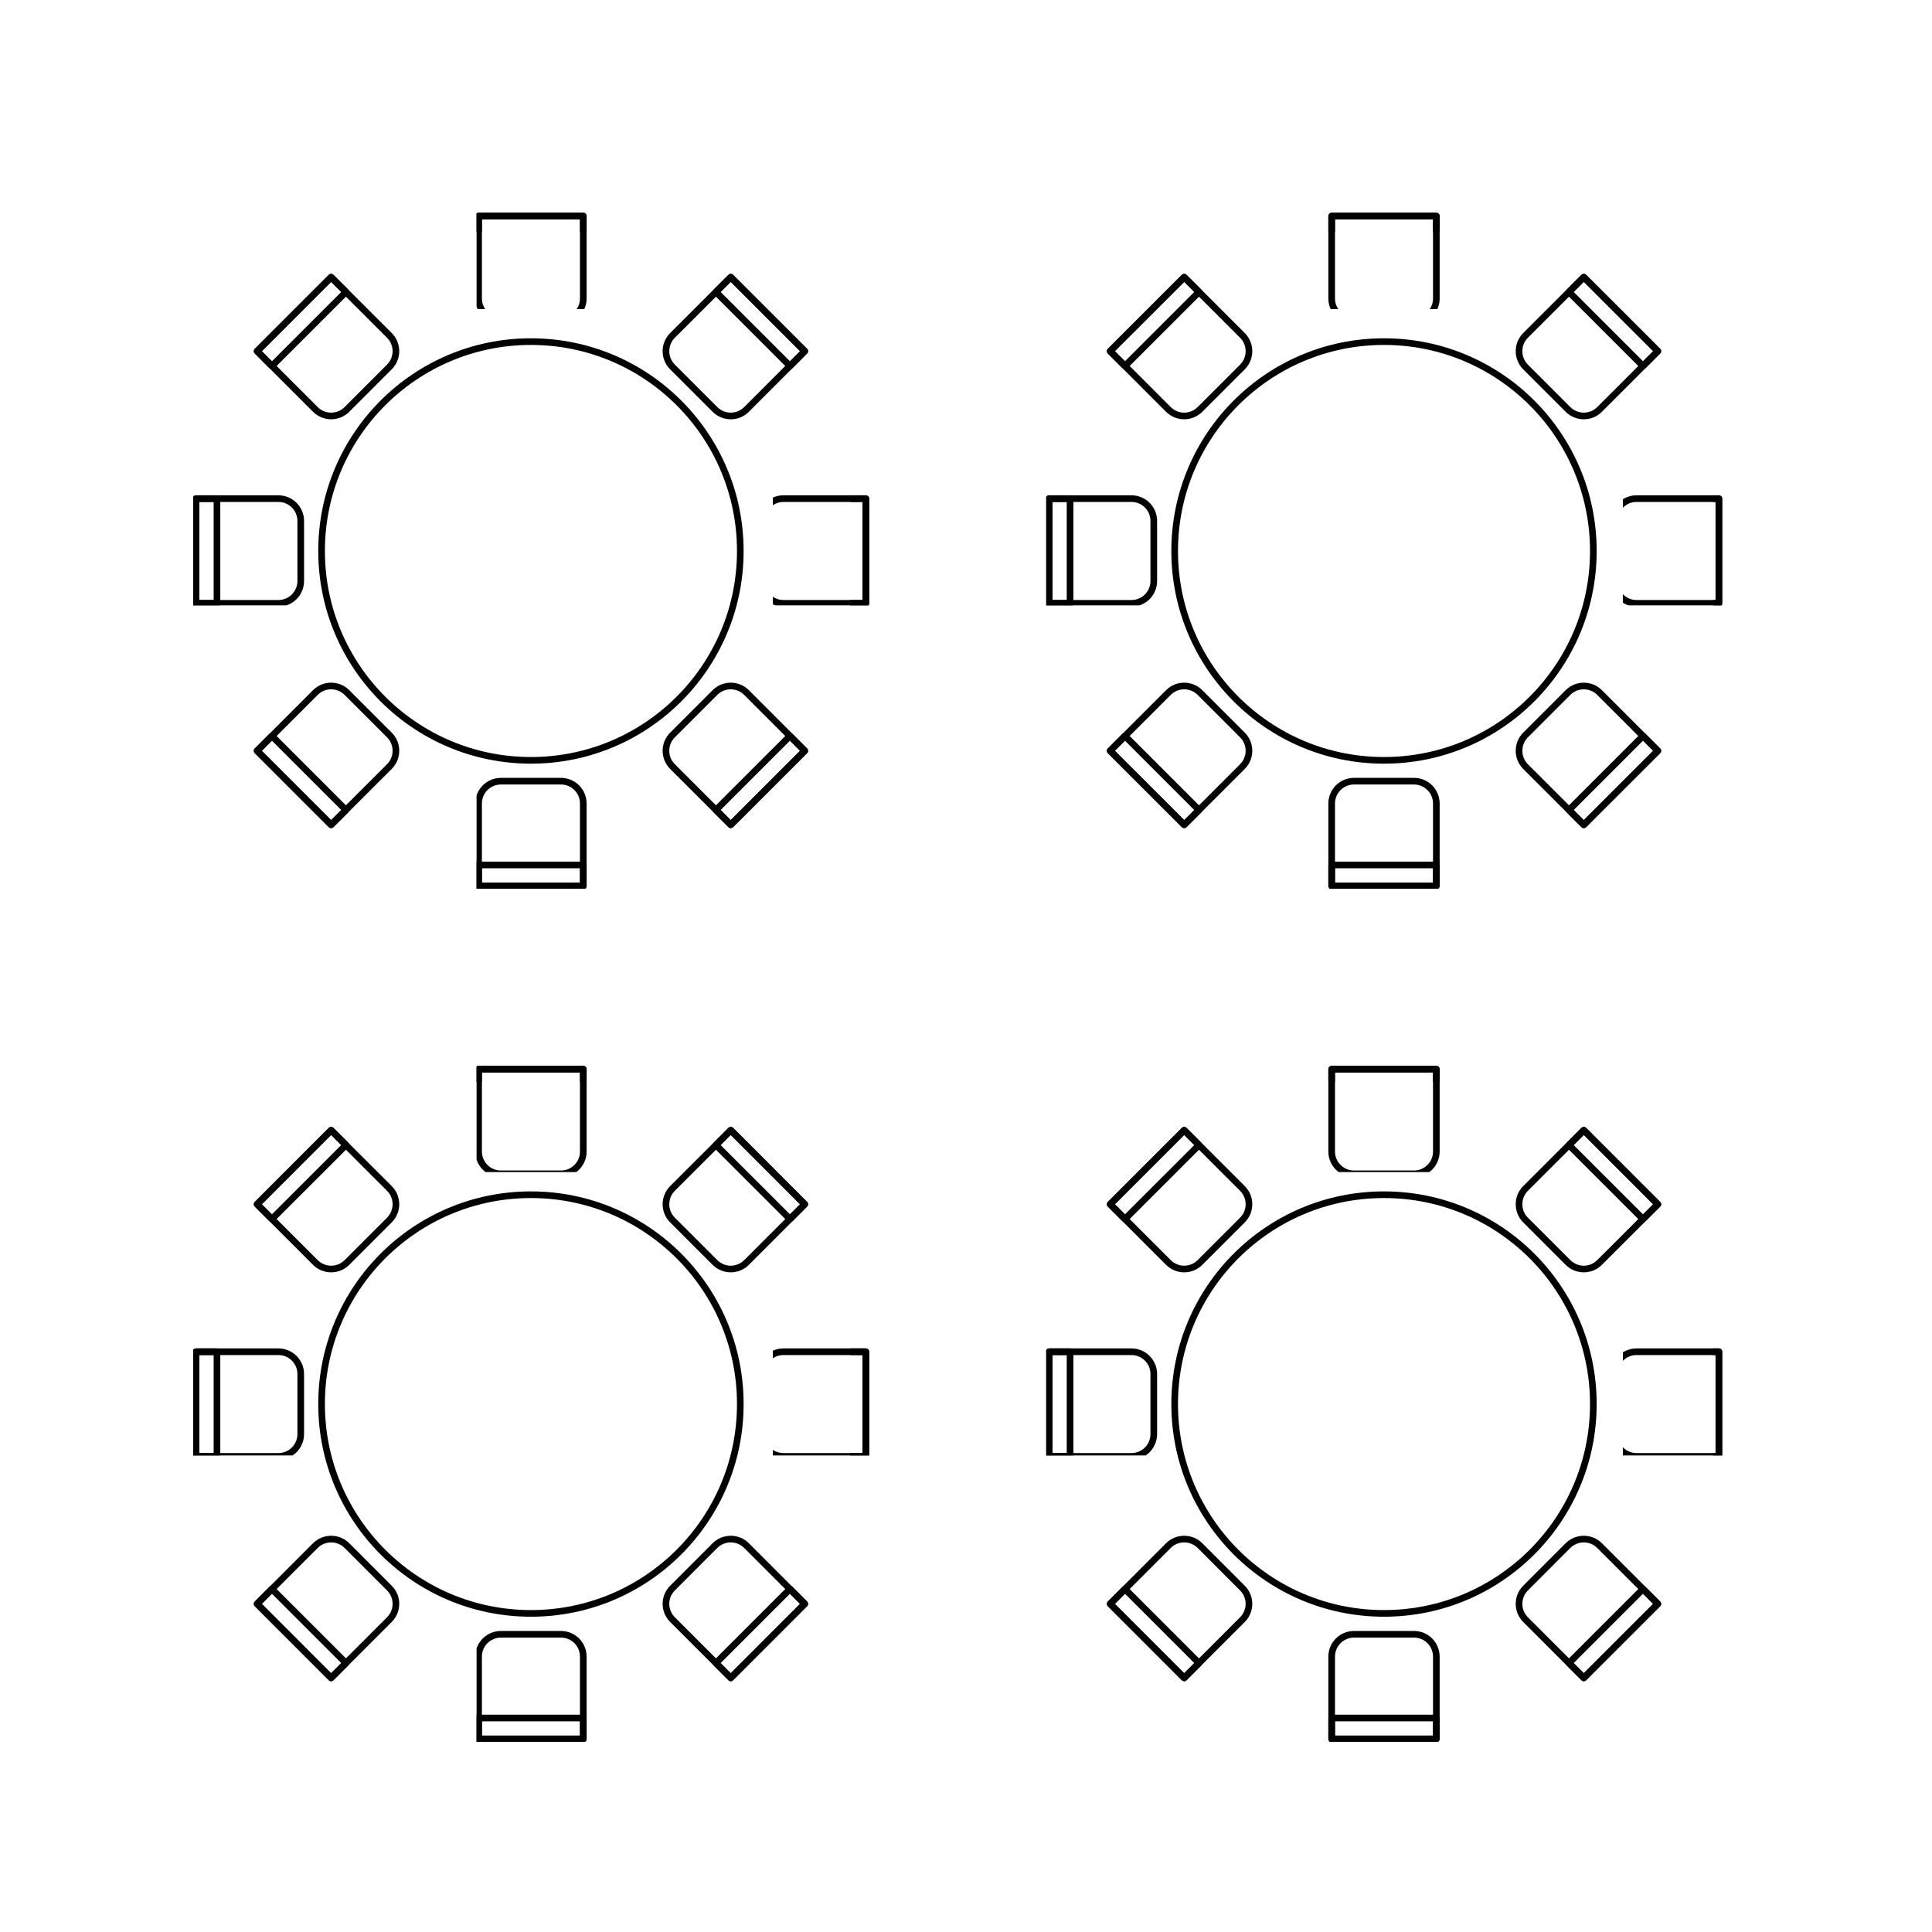 <svg xmlns="http://www.w3.org/2000/svg" xmlns:xlink="http://www.w3.org/1999/xlink" width="200" zoomAndPan="magnify" viewBox="0 0 150 150" height="200" preserveAspectRatio="xMidYMid meet" version="1.0"><defs><clipPath id="58871ff780"><path d="M 37 15 L 47 15 L 47 24 L 37 24 Z M 37 15 " clip-rule="nonzero"/></clipPath><clipPath id="15e5a4d29d"><path d="M 37 15 L 47 15 L 47 18 L 37 18 Z M 37 15 " clip-rule="nonzero"/></clipPath><clipPath id="1c96c46500"><path d="M 37 60 L 47 60 L 47 69 L 37 69 Z M 37 60 " clip-rule="nonzero"/></clipPath><clipPath id="fc9883de15"><path d="M 37 66 L 47 66 L 47 69 L 37 69 Z M 37 66 " clip-rule="nonzero"/></clipPath><clipPath id="1371246bdf"><path d="M 15 37 L 24 37 L 24 47 L 15 47 Z M 15 37 " clip-rule="nonzero"/></clipPath><clipPath id="1c8f63d67c"><path d="M 15 37 L 18 37 L 18 47 L 15 47 Z M 15 37 " clip-rule="nonzero"/></clipPath><clipPath id="c40dfb15a2"><path d="M 60 37 L 69 37 L 69 47 L 60 47 Z M 60 37 " clip-rule="nonzero"/></clipPath><clipPath id="6d68a729af"><path d="M 66 37 L 69 37 L 69 47 L 66 47 Z M 66 37 " clip-rule="nonzero"/></clipPath><clipPath id="18e5ad779e"><path d="M 103 15 L 113 15 L 113 24 L 103 24 Z M 103 15 " clip-rule="nonzero"/></clipPath><clipPath id="33fb9f4808"><path d="M 103 15 L 113 15 L 113 18 L 103 18 Z M 103 15 " clip-rule="nonzero"/></clipPath><clipPath id="569f6a7a4f"><path d="M 103 60 L 113 60 L 113 69 L 103 69 Z M 103 60 " clip-rule="nonzero"/></clipPath><clipPath id="f41273ca08"><path d="M 103 66 L 113 66 L 113 69 L 103 69 Z M 103 66 " clip-rule="nonzero"/></clipPath><clipPath id="902b77a1cf"><path d="M 81.23 37 L 91 37 L 91 47 L 81.23 47 Z M 81.23 37 " clip-rule="nonzero"/></clipPath><clipPath id="1793409e59"><path d="M 81.23 37 L 84 37 L 84 47 L 81.23 47 Z M 81.23 37 " clip-rule="nonzero"/></clipPath><clipPath id="c754e51f51"><path d="M 126 37 L 135.23 37 L 135.23 47 L 126 47 Z M 126 37 " clip-rule="nonzero"/></clipPath><clipPath id="9919208f78"><path d="M 133 37 L 135.23 37 L 135.23 47 L 133 47 Z M 133 37 " clip-rule="nonzero"/></clipPath><clipPath id="b2ebeaa968"><path d="M 37 81.23 L 47 81.23 L 47 91 L 37 91 Z M 37 81.23 " clip-rule="nonzero"/></clipPath><clipPath id="8073e38ef9"><path d="M 37 81.23 L 47 81.23 L 47 84 L 37 84 Z M 37 81.23 " clip-rule="nonzero"/></clipPath><clipPath id="dcb3cb9355"><path d="M 37 126 L 47 126 L 47 135.23 L 37 135.23 Z M 37 126 " clip-rule="nonzero"/></clipPath><clipPath id="5c116d8f73"><path d="M 37 133 L 47 133 L 47 135.23 L 37 135.23 Z M 37 133 " clip-rule="nonzero"/></clipPath><clipPath id="ed2ea10b06"><path d="M 15 103 L 24 103 L 24 113 L 15 113 Z M 15 103 " clip-rule="nonzero"/></clipPath><clipPath id="fe2d0eeeb0"><path d="M 15 103 L 18 103 L 18 113 L 15 113 Z M 15 103 " clip-rule="nonzero"/></clipPath><clipPath id="57a1900982"><path d="M 60 103 L 69 103 L 69 113 L 60 113 Z M 60 103 " clip-rule="nonzero"/></clipPath><clipPath id="b0e2ae91d1"><path d="M 66 103 L 69 103 L 69 113 L 66 113 Z M 66 103 " clip-rule="nonzero"/></clipPath><clipPath id="9fe053b44e"><path d="M 103 81.23 L 113 81.23 L 113 91 L 103 91 Z M 103 81.23 " clip-rule="nonzero"/></clipPath><clipPath id="39793f5b6f"><path d="M 103 81.23 L 113 81.23 L 113 84 L 103 84 Z M 103 81.23 " clip-rule="nonzero"/></clipPath><clipPath id="9d4fda9286"><path d="M 103 126 L 113 126 L 113 135.23 L 103 135.23 Z M 103 126 " clip-rule="nonzero"/></clipPath><clipPath id="aae5b23664"><path d="M 103 133 L 113 133 L 113 135.23 L 103 135.23 Z M 103 133 " clip-rule="nonzero"/></clipPath><clipPath id="7d696043a4"><path d="M 81.23 103 L 91 103 L 91 113 L 81.23 113 Z M 81.23 103 " clip-rule="nonzero"/></clipPath><clipPath id="bc7bcef476"><path d="M 81.23 103 L 84 103 L 84 113 L 81.23 113 Z M 81.23 103 " clip-rule="nonzero"/></clipPath><clipPath id="54cc037f6d"><path d="M 126 103 L 135.23 103 L 135.23 113 L 126 113 Z M 126 103 " clip-rule="nonzero"/></clipPath><clipPath id="a939d51570"><path d="M 133 103 L 135.23 103 L 135.23 113 L 133 113 Z M 133 103 " clip-rule="nonzero"/></clipPath></defs><g clip-path="url(#58871ff780)"><path stroke-linecap="round" transform="matrix(0.011, 0, 0, -0.011, 13.722, 70.278)" fill="none" stroke-linejoin="round" d="M 2712.04 4124.832 L 2287.96 4124.832 C 2200.934 4124.832 2130.485 4195.627 2130.485 4282.307 L 2130.485 4863.862 L 2869.515 4863.862 L 2869.515 4282.307 C 2869.515 4195.627 2799.066 4124.832 2712.04 4124.832 Z M 2712.04 4124.832 " stroke="#000000" stroke-width="46.91" stroke-opacity="1" stroke-miterlimit="10"/></g><g clip-path="url(#15e5a4d29d)"><path stroke-linecap="round" transform="matrix(0.011, 0, 0, -0.011, 13.722, 70.278)" fill="none" stroke-linejoin="round" d="M 2869.515 4716.056 L 2130.485 4716.056 L 2130.485 4863.862 L 2869.515 4863.862 Z M 2869.515 4716.056 " stroke="#000000" stroke-width="46.91" stroke-opacity="1" stroke-miterlimit="10"/></g><path stroke-linecap="round" transform="matrix(0.011, 0, 0, -0.011, 13.722, 70.278)" fill="none" stroke-linejoin="round" d="M 2500 1022.284 C 1683.958 1022.284 1022.284 1683.958 1022.284 2500 C 1022.284 3316.042 1683.958 3977.716 2500 3977.716 C 3316.042 3977.716 3977.716 3316.042 3977.716 2500 C 3977.716 1683.958 3316.042 1022.284 2500 1022.284 Z M 2500 1022.284 " stroke="#000000" stroke-width="46.91" stroke-opacity="1" stroke-miterlimit="10"/><g clip-path="url(#1c96c46500)"><path stroke-linecap="round" transform="matrix(0.011, 0, 0, -0.011, 13.722, 70.278)" fill="none" stroke-linejoin="round" d="M 2287.96 875.169 L 2712.04 875.169 C 2799.066 875.169 2869.515 804.374 2869.515 717.693 L 2869.515 136.138 L 2130.485 136.138 L 2130.485 717.693 C 2130.485 804.374 2200.934 875.169 2287.96 875.169 Z M 2287.96 875.169 " stroke="#000000" stroke-width="46.91" stroke-opacity="1" stroke-miterlimit="10"/></g><g clip-path="url(#fc9883de15)"><path stroke-linecap="round" transform="matrix(0.011, 0, 0, -0.011, 13.722, 70.278)" fill="none" stroke-linejoin="round" d="M 2130.485 283.944 L 2869.515 283.944 L 2869.515 136.138 L 2130.485 136.138 Z M 2130.485 283.944 " stroke="#000000" stroke-width="46.91" stroke-opacity="1" stroke-miterlimit="10"/></g><g clip-path="url(#1371246bdf)"><path stroke-linecap="round" transform="matrix(0.011, 0, 0, -0.011, 13.722, 70.278)" fill="none" stroke-linejoin="round" d="M 875.169 2712.04 L 875.169 2287.961 C 875.169 2200.935 804.374 2130.485 717.693 2130.485 L 136.138 2130.485 L 136.138 2869.516 L 717.693 2869.516 C 804.374 2869.516 875.169 2799.066 875.169 2712.04 Z M 875.169 2712.04 " stroke="#000000" stroke-width="46.91" stroke-opacity="1" stroke-miterlimit="10"/></g><g clip-path="url(#1c8f63d67c)"><path stroke-linecap="round" transform="matrix(0.011, 0, 0, -0.011, 13.722, 70.278)" fill="none" stroke-linejoin="round" d="M 283.944 2869.516 L 283.944 2130.485 L 136.138 2130.485 L 136.138 2869.516 Z M 283.944 2869.516 " stroke="#000000" stroke-width="46.91" stroke-opacity="1" stroke-miterlimit="10"/></g><g clip-path="url(#c40dfb15a2)"><path stroke-linecap="round" transform="matrix(0.011, 0, 0, -0.011, 13.722, 70.278)" fill="none" stroke-linejoin="round" d="M 4124.832 2287.961 L 4124.832 2712.04 C 4124.832 2799.066 4195.627 2869.516 4282.307 2869.516 L 4863.862 2869.516 L 4863.862 2130.485 L 4282.307 2130.485 C 4195.627 2130.485 4124.832 2200.935 4124.832 2287.961 Z M 4124.832 2287.961 " stroke="#000000" stroke-width="46.91" stroke-opacity="1" stroke-miterlimit="10"/></g><g clip-path="url(#6d68a729af)"><path stroke-linecap="round" transform="matrix(0.011, 0, 0, -0.011, 13.722, 70.278)" fill="none" stroke-linejoin="round" d="M 4716.056 2130.485 L 4716.056 2869.516 L 4863.862 2869.516 L 4863.862 2130.485 Z M 4716.056 2130.485 " stroke="#000000" stroke-width="46.91" stroke-opacity="1" stroke-miterlimit="10"/></g><path stroke-linecap="round" transform="matrix(0.011, 0, 0, -0.011, 13.722, 70.278)" fill="none" stroke-linejoin="round" d="M 1500.927 3798.829 L 1201.171 3499.073 C 1139.7 3437.602 1039.896 3437.602 978.426 3499.073 L 567.469 3910.375 L 1089.626 4432.531 L 1500.927 4021.575 C 1562.398 3960.104 1562.398 3860.3 1500.927 3798.829 Z M 1500.927 3798.829 " stroke="#000000" stroke-width="46.91" stroke-opacity="1" stroke-miterlimit="10"/><path stroke-linecap="round" transform="matrix(0.011, 0, 0, -0.011, 13.722, 70.278)" fill="none" stroke-linejoin="round" d="M 1194.264 4328.238 L 671.762 3805.736 L 567.469 3910.375 L 1089.626 4432.531 Z M 1194.264 4328.238 " stroke="#000000" stroke-width="46.91" stroke-opacity="1" stroke-miterlimit="10"/><path stroke-linecap="round" transform="matrix(0.011, 0, 0, -0.011, 13.722, 70.278)" fill="none" stroke-linejoin="round" d="M 3499.073 1201.171 L 3798.829 1500.927 C 3860.3 1562.398 3960.104 1562.398 4021.574 1500.927 L 4432.531 1089.626 L 3910.375 567.47 L 3499.073 978.426 C 3437.602 1039.897 3437.602 1139.7 3499.073 1201.171 Z M 3499.073 1201.171 " stroke="#000000" stroke-width="46.91" stroke-opacity="1" stroke-miterlimit="10"/><path stroke-linecap="round" transform="matrix(0.011, 0, 0, -0.011, 13.722, 70.278)" fill="none" stroke-linejoin="round" d="M 3805.736 671.763 L 4328.238 1194.264 L 4432.531 1089.626 L 3910.375 567.47 Z M 3805.736 671.763 " stroke="#000000" stroke-width="46.91" stroke-opacity="1" stroke-miterlimit="10"/><path stroke-linecap="round" transform="matrix(0.011, 0, 0, -0.011, 13.722, 70.278)" fill="none" stroke-linejoin="round" d="M 1201.171 1500.927 L 1500.927 1201.171 C 1562.398 1139.7 1562.398 1039.897 1500.927 978.426 L 1089.626 567.47 L 567.469 1089.626 L 978.426 1500.927 C 1039.896 1562.398 1139.7 1562.398 1201.171 1500.927 Z M 1201.171 1500.927 " stroke="#000000" stroke-width="46.91" stroke-opacity="1" stroke-miterlimit="10"/><path stroke-linecap="round" transform="matrix(0.011, 0, 0, -0.011, 13.722, 70.278)" fill="none" stroke-linejoin="round" d="M 671.762 1194.264 L 1194.264 671.763 L 1089.626 567.47 L 567.469 1089.626 Z M 671.762 1194.264 " stroke="#000000" stroke-width="46.91" stroke-opacity="1" stroke-miterlimit="10"/><path stroke-linecap="round" transform="matrix(0.011, 0, 0, -0.011, 13.722, 70.278)" fill="none" stroke-linejoin="round" d="M 3798.829 3499.073 L 3499.073 3798.829 C 3437.602 3860.3 3437.602 3960.104 3499.073 4021.575 L 3910.375 4432.531 L 4432.531 3910.375 L 4021.574 3499.073 C 3960.104 3437.602 3860.3 3437.602 3798.829 3499.073 Z M 3798.829 3499.073 " stroke="#000000" stroke-width="46.91" stroke-opacity="1" stroke-miterlimit="10"/><path stroke-linecap="round" transform="matrix(0.011, 0, 0, -0.011, 13.722, 70.278)" fill="none" stroke-linejoin="round" d="M 4328.238 3805.736 L 3805.736 4328.238 L 3910.375 4432.531 L 4432.531 3910.375 Z M 4328.238 3805.736 " stroke="#000000" stroke-width="46.91" stroke-opacity="1" stroke-miterlimit="10"/><g clip-path="url(#18e5ad779e)"><path stroke-linecap="round" transform="matrix(0.011, 0, 0, -0.011, 79.953, 70.278)" fill="none" stroke-linejoin="round" d="M 2711.946 4124.832 L 2288.212 4124.832 C 2201.186 4124.832 2130.737 4195.627 2130.737 4282.307 L 2130.737 4863.862 L 2869.422 4863.862 L 2869.422 4282.307 C 2869.422 4195.627 2798.972 4124.832 2711.946 4124.832 Z M 2711.946 4124.832 " stroke="#000000" stroke-width="46.91" stroke-opacity="1" stroke-miterlimit="10"/></g><g clip-path="url(#33fb9f4808)"><path stroke-linecap="round" transform="matrix(0.011, 0, 0, -0.011, 79.953, 70.278)" fill="none" stroke-linejoin="round" d="M 2869.422 4716.056 L 2130.737 4716.056 L 2130.737 4863.862 L 2869.422 4863.862 Z M 2869.422 4716.056 " stroke="#000000" stroke-width="46.91" stroke-opacity="1" stroke-miterlimit="10"/></g><path stroke-linecap="round" transform="matrix(0.011, 0, 0, -0.011, 79.953, 70.278)" fill="none" stroke-linejoin="round" d="M 2499.907 1022.284 C 1683.865 1022.284 1022.536 1683.958 1022.536 2500 C 1022.536 3316.042 1683.865 3977.716 2499.907 3977.716 C 3315.949 3977.716 3977.623 3316.042 3977.623 2500 C 3977.623 1683.958 3315.949 1022.284 2499.907 1022.284 Z M 2499.907 1022.284 " stroke="#000000" stroke-width="46.91" stroke-opacity="1" stroke-miterlimit="10"/><g clip-path="url(#569f6a7a4f)"><path stroke-linecap="round" transform="matrix(0.011, 0, 0, -0.011, 79.953, 70.278)" fill="none" stroke-linejoin="round" d="M 2288.212 875.169 L 2711.946 875.169 C 2798.972 875.169 2869.422 804.374 2869.422 717.693 L 2869.422 136.138 L 2130.737 136.138 L 2130.737 717.693 C 2130.737 804.374 2201.186 875.169 2288.212 875.169 Z M 2288.212 875.169 " stroke="#000000" stroke-width="46.91" stroke-opacity="1" stroke-miterlimit="10"/></g><g clip-path="url(#f41273ca08)"><path stroke-linecap="round" transform="matrix(0.011, 0, 0, -0.011, 79.953, 70.278)" fill="none" stroke-linejoin="round" d="M 2130.737 283.944 L 2869.422 283.944 L 2869.422 136.138 L 2130.737 136.138 Z M 2130.737 283.944 " stroke="#000000" stroke-width="46.91" stroke-opacity="1" stroke-miterlimit="10"/></g><g clip-path="url(#902b77a1cf)"><path stroke-linecap="round" transform="matrix(0.011, 0, 0, -0.011, 79.953, 70.278)" fill="none" stroke-linejoin="round" d="M 875.075 2712.04 L 875.075 2287.961 C 875.075 2200.935 804.626 2130.485 717.599 2130.485 L 136.39 2130.485 L 136.39 2869.516 L 717.599 2869.516 C 804.626 2869.516 875.075 2799.066 875.075 2712.04 Z M 875.075 2712.04 " stroke="#000000" stroke-width="46.91" stroke-opacity="1" stroke-miterlimit="10"/></g><g clip-path="url(#1793409e59)"><path stroke-linecap="round" transform="matrix(0.011, 0, 0, -0.011, 79.953, 70.278)" fill="none" stroke-linejoin="round" d="M 284.196 2869.516 L 284.196 2130.485 L 136.39 2130.485 L 136.39 2869.516 Z M 284.196 2869.516 " stroke="#000000" stroke-width="46.91" stroke-opacity="1" stroke-miterlimit="10"/></g><g clip-path="url(#c754e51f51)"><path stroke-linecap="round" transform="matrix(0.011, 0, 0, -0.011, 79.953, 70.278)" fill="none" stroke-linejoin="round" d="M 4125.084 2287.961 L 4125.084 2712.04 C 4125.084 2799.066 4195.533 2869.516 4282.559 2869.516 L 4863.769 2869.516 L 4863.769 2130.485 L 4282.559 2130.485 C 4195.533 2130.485 4125.084 2200.935 4125.084 2287.961 Z M 4125.084 2287.961 " stroke="#000000" stroke-width="46.91" stroke-opacity="1" stroke-miterlimit="10"/></g><g clip-path="url(#9919208f78)"><path stroke-linecap="round" transform="matrix(0.011, 0, 0, -0.011, 79.953, 70.278)" fill="none" stroke-linejoin="round" d="M 4715.963 2130.485 L 4715.963 2869.516 L 4863.769 2869.516 L 4863.769 2130.485 Z M 4715.963 2130.485 " stroke="#000000" stroke-width="46.91" stroke-opacity="1" stroke-miterlimit="10"/></g><path stroke-linecap="round" transform="matrix(0.011, 0, 0, -0.011, 79.953, 70.278)" fill="none" stroke-linejoin="round" d="M 1500.834 3798.829 L 1201.078 3499.073 C 1139.607 3437.602 1039.803 3437.602 978.332 3499.073 L 567.376 3910.375 L 1089.878 4432.531 L 1500.834 4021.575 C 1562.305 3960.104 1562.305 3860.3 1500.834 3798.829 Z M 1500.834 3798.829 " stroke="#000000" stroke-width="46.91" stroke-opacity="1" stroke-miterlimit="10"/><path stroke-linecap="round" transform="matrix(0.011, 0, 0, -0.011, 79.953, 70.278)" fill="none" stroke-linejoin="round" d="M 1194.171 4328.238 L 671.669 3805.736 L 567.376 3910.375 L 1089.878 4432.531 Z M 1194.171 4328.238 " stroke="#000000" stroke-width="46.91" stroke-opacity="1" stroke-miterlimit="10"/><path stroke-linecap="round" transform="matrix(0.011, 0, 0, -0.011, 79.953, 70.278)" fill="none" stroke-linejoin="round" d="M 3498.98 1201.171 L 3798.736 1500.927 C 3860.552 1562.398 3960.01 1562.398 4021.481 1500.927 L 4432.783 1089.626 L 3910.281 567.47 L 3498.98 978.426 C 3437.854 1039.897 3437.854 1139.7 3498.98 1201.171 Z M 3498.98 1201.171 " stroke="#000000" stroke-width="46.91" stroke-opacity="1" stroke-miterlimit="10"/><path stroke-linecap="round" transform="matrix(0.011, 0, 0, -0.011, 79.953, 70.278)" fill="none" stroke-linejoin="round" d="M 3805.643 671.763 L 4328.144 1194.264 L 4432.783 1089.626 L 3910.281 567.47 Z M 3805.643 671.763 " stroke="#000000" stroke-width="46.91" stroke-opacity="1" stroke-miterlimit="10"/><path stroke-linecap="round" transform="matrix(0.011, 0, 0, -0.011, 79.953, 70.278)" fill="none" stroke-linejoin="round" d="M 1201.078 1500.927 L 1500.834 1201.171 C 1562.305 1139.7 1562.305 1039.897 1500.834 978.426 L 1089.878 567.47 L 567.376 1089.626 L 978.332 1500.927 C 1039.803 1562.398 1139.607 1562.398 1201.078 1500.927 Z M 1201.078 1500.927 " stroke="#000000" stroke-width="46.91" stroke-opacity="1" stroke-miterlimit="10"/><path stroke-linecap="round" transform="matrix(0.011, 0, 0, -0.011, 79.953, 70.278)" fill="none" stroke-linejoin="round" d="M 671.669 1194.264 L 1194.171 671.763 L 1089.878 567.47 L 567.376 1089.626 Z M 671.669 1194.264 " stroke="#000000" stroke-width="46.91" stroke-opacity="1" stroke-miterlimit="10"/><path stroke-linecap="round" transform="matrix(0.011, 0, 0, -0.011, 79.953, 70.278)" fill="none" stroke-linejoin="round" d="M 3798.736 3499.073 L 3498.98 3798.829 C 3437.854 3860.3 3437.854 3960.104 3498.98 4021.575 L 3910.281 4432.531 L 4432.783 3910.375 L 4021.481 3499.073 C 3960.01 3437.602 3860.552 3437.602 3798.736 3499.073 Z M 3798.736 3499.073 " stroke="#000000" stroke-width="46.91" stroke-opacity="1" stroke-miterlimit="10"/><path stroke-linecap="round" transform="matrix(0.011, 0, 0, -0.011, 79.953, 70.278)" fill="none" stroke-linejoin="round" d="M 4328.144 3805.736 L 3805.643 4328.238 L 3910.281 4432.531 L 4432.783 3910.375 Z M 4328.144 3805.736 " stroke="#000000" stroke-width="46.91" stroke-opacity="1" stroke-miterlimit="10"/><g clip-path="url(#b2ebeaa968)"><path stroke-linecap="round" transform="matrix(0.011, 0, 0, -0.011, 13.722, 136.51)" fill="none" stroke-linejoin="round" d="M 2712.04 4124.928 L 2287.96 4124.928 C 2200.934 4124.928 2130.485 4195.378 2130.485 4282.404 L 2130.485 4863.614 L 2869.515 4863.614 L 2869.515 4282.404 C 2869.515 4195.378 2799.066 4124.928 2712.04 4124.928 Z M 2712.04 4124.928 " stroke="#000000" stroke-width="46.91" stroke-opacity="1" stroke-miterlimit="10"/></g><g clip-path="url(#8073e38ef9)"><path stroke-linecap="round" transform="matrix(0.011, 0, 0, -0.011, 13.722, 136.51)" fill="none" stroke-linejoin="round" d="M 2869.515 4716.153 L 2130.485 4716.153 L 2130.485 4863.614 L 2869.515 4863.614 Z M 2869.515 4716.153 " stroke="#000000" stroke-width="46.91" stroke-opacity="1" stroke-miterlimit="10"/></g><path stroke-linecap="round" transform="matrix(0.011, 0, 0, -0.011, 13.722, 136.51)" fill="none" stroke-linejoin="round" d="M 2500 1022.381 C 1683.958 1022.381 1022.284 1684.055 1022.284 2500.097 C 1022.284 3316.139 1683.958 3977.467 2500 3977.467 C 3316.042 3977.467 3977.716 3316.139 3977.716 2500.097 C 3977.716 1684.055 3316.042 1022.381 2500 1022.381 Z M 2500 1022.381 " stroke="#000000" stroke-width="46.91" stroke-opacity="1" stroke-miterlimit="10"/><g clip-path="url(#dcb3cb9355)"><path stroke-linecap="round" transform="matrix(0.011, 0, 0, -0.011, 13.722, 136.51)" fill="none" stroke-linejoin="round" d="M 2287.96 874.92 L 2712.04 874.92 C 2799.066 874.92 2869.515 804.47 2869.515 717.444 L 2869.515 136.235 L 2130.485 136.235 L 2130.485 717.444 C 2130.485 804.47 2200.934 874.92 2287.96 874.92 Z M 2287.96 874.92 " stroke="#000000" stroke-width="46.91" stroke-opacity="1" stroke-miterlimit="10"/></g><g clip-path="url(#5c116d8f73)"><path stroke-linecap="round" transform="matrix(0.011, 0, 0, -0.011, 13.722, 136.51)" fill="none" stroke-linejoin="round" d="M 2130.485 284.041 L 2869.515 284.041 L 2869.515 136.235 L 2130.485 136.235 Z M 2130.485 284.041 " stroke="#000000" stroke-width="46.91" stroke-opacity="1" stroke-miterlimit="10"/></g><g clip-path="url(#ed2ea10b06)"><path stroke-linecap="round" transform="matrix(0.011, 0, 0, -0.011, 13.722, 136.51)" fill="none" stroke-linejoin="round" d="M 875.169 2711.791 L 875.169 2288.057 C 875.169 2201.031 804.374 2130.581 717.693 2130.581 L 136.138 2130.581 L 136.138 2869.267 L 717.693 2869.267 C 804.374 2869.267 875.169 2798.817 875.169 2711.791 Z M 875.169 2711.791 " stroke="#000000" stroke-width="46.91" stroke-opacity="1" stroke-miterlimit="10"/></g><g clip-path="url(#fe2d0eeeb0)"><path stroke-linecap="round" transform="matrix(0.011, 0, 0, -0.011, 13.722, 136.51)" fill="none" stroke-linejoin="round" d="M 283.944 2869.267 L 283.944 2130.581 L 136.138 2130.581 L 136.138 2869.267 Z M 283.944 2869.267 " stroke="#000000" stroke-width="46.91" stroke-opacity="1" stroke-miterlimit="10"/></g><g clip-path="url(#57a1900982)"><path stroke-linecap="round" transform="matrix(0.011, 0, 0, -0.011, 13.722, 136.51)" fill="none" stroke-linejoin="round" d="M 4124.832 2288.057 L 4124.832 2711.791 C 4124.832 2798.817 4195.627 2869.267 4282.307 2869.267 L 4863.862 2869.267 L 4863.862 2130.581 L 4282.307 2130.581 C 4195.627 2130.581 4124.832 2201.031 4124.832 2288.057 Z M 4124.832 2288.057 " stroke="#000000" stroke-width="46.91" stroke-opacity="1" stroke-miterlimit="10"/></g><g clip-path="url(#b0e2ae91d1)"><path stroke-linecap="round" transform="matrix(0.011, 0, 0, -0.011, 13.722, 136.51)" fill="none" stroke-linejoin="round" d="M 4716.056 2130.581 L 4716.056 2869.267 L 4863.862 2869.267 L 4863.862 2130.581 Z M 4716.056 2130.581 " stroke="#000000" stroke-width="46.91" stroke-opacity="1" stroke-miterlimit="10"/></g><path stroke-linecap="round" transform="matrix(0.011, 0, 0, -0.011, 13.722, 136.51)" fill="none" stroke-linejoin="round" d="M 1500.927 3798.926 L 1201.171 3499.17 C 1139.7 3437.699 1039.896 3437.699 978.426 3499.17 L 567.469 3910.126 L 1089.626 4432.628 L 1500.927 4021.671 C 1562.398 3960.2 1562.398 3860.397 1500.927 3798.926 Z M 1500.927 3798.926 " stroke="#000000" stroke-width="46.91" stroke-opacity="1" stroke-miterlimit="10"/><path stroke-linecap="round" transform="matrix(0.011, 0, 0, -0.011, 13.722, 136.51)" fill="none" stroke-linejoin="round" d="M 1194.264 4327.989 L 671.762 3805.833 L 567.469 3910.126 L 1089.626 4432.628 Z M 1194.264 4327.989 " stroke="#000000" stroke-width="46.91" stroke-opacity="1" stroke-miterlimit="10"/><path stroke-linecap="round" transform="matrix(0.011, 0, 0, -0.011, 13.722, 136.51)" fill="none" stroke-linejoin="round" d="M 3499.073 1200.922 L 3798.829 1501.024 C 3860.3 1562.149 3960.104 1562.149 4021.574 1501.024 L 4432.531 1089.722 L 3910.375 567.221 L 3499.073 978.522 C 3437.602 1039.993 3437.602 1139.451 3499.073 1200.922 Z M 3499.073 1200.922 " stroke="#000000" stroke-width="46.91" stroke-opacity="1" stroke-miterlimit="10"/><path stroke-linecap="round" transform="matrix(0.011, 0, 0, -0.011, 13.722, 136.51)" fill="none" stroke-linejoin="round" d="M 3805.736 671.859 L 4328.238 1194.361 L 4432.531 1089.722 L 3910.375 567.221 Z M 3805.736 671.859 " stroke="#000000" stroke-width="46.91" stroke-opacity="1" stroke-miterlimit="10"/><path stroke-linecap="round" transform="matrix(0.011, 0, 0, -0.011, 13.722, 136.51)" fill="none" stroke-linejoin="round" d="M 1201.171 1501.024 L 1500.927 1200.922 C 1562.398 1139.451 1562.398 1039.993 1500.927 978.522 L 1089.626 567.221 L 567.469 1089.722 L 978.426 1501.024 C 1039.896 1562.149 1139.7 1562.149 1201.171 1501.024 Z M 1201.171 1501.024 " stroke="#000000" stroke-width="46.91" stroke-opacity="1" stroke-miterlimit="10"/><path stroke-linecap="round" transform="matrix(0.011, 0, 0, -0.011, 13.722, 136.51)" fill="none" stroke-linejoin="round" d="M 671.762 1194.361 L 1194.264 671.859 L 1089.626 567.221 L 567.469 1089.722 Z M 671.762 1194.361 " stroke="#000000" stroke-width="46.91" stroke-opacity="1" stroke-miterlimit="10"/><path stroke-linecap="round" transform="matrix(0.011, 0, 0, -0.011, 13.722, 136.51)" fill="none" stroke-linejoin="round" d="M 3798.829 3499.17 L 3499.073 3798.926 C 3437.602 3860.397 3437.602 3960.2 3499.073 4021.671 L 3910.375 4432.628 L 4432.531 3910.126 L 4021.574 3499.17 C 3960.104 3437.699 3860.3 3437.699 3798.829 3499.17 Z M 3798.829 3499.17 " stroke="#000000" stroke-width="46.91" stroke-opacity="1" stroke-miterlimit="10"/><path stroke-linecap="round" transform="matrix(0.011, 0, 0, -0.011, 13.722, 136.51)" fill="none" stroke-linejoin="round" d="M 4328.238 3805.833 L 3805.736 4327.989 L 3910.375 4432.628 L 4432.531 3910.126 Z M 4328.238 3805.833 " stroke="#000000" stroke-width="46.91" stroke-opacity="1" stroke-miterlimit="10"/><g clip-path="url(#9fe053b44e)"><path stroke-linecap="round" transform="matrix(0.011, 0, 0, -0.011, 79.953, 136.51)" fill="none" stroke-linejoin="round" d="M 2711.946 4124.928 L 2288.212 4124.928 C 2201.186 4124.928 2130.737 4195.378 2130.737 4282.404 L 2130.737 4863.614 L 2869.422 4863.614 L 2869.422 4282.404 C 2869.422 4195.378 2798.972 4124.928 2711.946 4124.928 Z M 2711.946 4124.928 " stroke="#000000" stroke-width="46.91" stroke-opacity="1" stroke-miterlimit="10"/></g><g clip-path="url(#39793f5b6f)"><path stroke-linecap="round" transform="matrix(0.011, 0, 0, -0.011, 79.953, 136.51)" fill="none" stroke-linejoin="round" d="M 2869.422 4716.153 L 2130.737 4716.153 L 2130.737 4863.614 L 2869.422 4863.614 Z M 2869.422 4716.153 " stroke="#000000" stroke-width="46.91" stroke-opacity="1" stroke-miterlimit="10"/></g><path stroke-linecap="round" transform="matrix(0.011, 0, 0, -0.011, 79.953, 136.51)" fill="none" stroke-linejoin="round" d="M 2499.907 1022.381 C 1683.865 1022.381 1022.536 1684.055 1022.536 2500.097 C 1022.536 3316.139 1683.865 3977.467 2499.907 3977.467 C 3315.949 3977.467 3977.623 3316.139 3977.623 2500.097 C 3977.623 1684.055 3315.949 1022.381 2499.907 1022.381 Z M 2499.907 1022.381 " stroke="#000000" stroke-width="46.91" stroke-opacity="1" stroke-miterlimit="10"/><g clip-path="url(#9d4fda9286)"><path stroke-linecap="round" transform="matrix(0.011, 0, 0, -0.011, 79.953, 136.51)" fill="none" stroke-linejoin="round" d="M 2288.212 874.92 L 2711.946 874.92 C 2798.972 874.92 2869.422 804.47 2869.422 717.444 L 2869.422 136.235 L 2130.737 136.235 L 2130.737 717.444 C 2130.737 804.47 2201.186 874.92 2288.212 874.92 Z M 2288.212 874.92 " stroke="#000000" stroke-width="46.91" stroke-opacity="1" stroke-miterlimit="10"/></g><g clip-path="url(#aae5b23664)"><path stroke-linecap="round" transform="matrix(0.011, 0, 0, -0.011, 79.953, 136.51)" fill="none" stroke-linejoin="round" d="M 2130.737 284.041 L 2869.422 284.041 L 2869.422 136.235 L 2130.737 136.235 Z M 2130.737 284.041 " stroke="#000000" stroke-width="46.91" stroke-opacity="1" stroke-miterlimit="10"/></g><g clip-path="url(#7d696043a4)"><path stroke-linecap="round" transform="matrix(0.011, 0, 0, -0.011, 79.953, 136.51)" fill="none" stroke-linejoin="round" d="M 875.075 2711.791 L 875.075 2288.057 C 875.075 2201.031 804.626 2130.581 717.599 2130.581 L 136.39 2130.581 L 136.39 2869.267 L 717.599 2869.267 C 804.626 2869.267 875.075 2798.817 875.075 2711.791 Z M 875.075 2711.791 " stroke="#000000" stroke-width="46.91" stroke-opacity="1" stroke-miterlimit="10"/></g><g clip-path="url(#bc7bcef476)"><path stroke-linecap="round" transform="matrix(0.011, 0, 0, -0.011, 79.953, 136.51)" fill="none" stroke-linejoin="round" d="M 284.196 2869.267 L 284.196 2130.581 L 136.39 2130.581 L 136.39 2869.267 Z M 284.196 2869.267 " stroke="#000000" stroke-width="46.91" stroke-opacity="1" stroke-miterlimit="10"/></g><g clip-path="url(#54cc037f6d)"><path stroke-linecap="round" transform="matrix(0.011, 0, 0, -0.011, 79.953, 136.51)" fill="none" stroke-linejoin="round" d="M 4125.084 2288.057 L 4125.084 2711.791 C 4125.084 2798.817 4195.533 2869.267 4282.559 2869.267 L 4863.769 2869.267 L 4863.769 2130.581 L 4282.559 2130.581 C 4195.533 2130.581 4125.084 2201.031 4125.084 2288.057 Z M 4125.084 2288.057 " stroke="#000000" stroke-width="46.91" stroke-opacity="1" stroke-miterlimit="10"/></g><g clip-path="url(#a939d51570)"><path stroke-linecap="round" transform="matrix(0.011, 0, 0, -0.011, 79.953, 136.51)" fill="none" stroke-linejoin="round" d="M 4715.963 2130.581 L 4715.963 2869.267 L 4863.769 2869.267 L 4863.769 2130.581 Z M 4715.963 2130.581 " stroke="#000000" stroke-width="46.91" stroke-opacity="1" stroke-miterlimit="10"/></g><path stroke-linecap="round" transform="matrix(0.011, 0, 0, -0.011, 79.953, 136.51)" fill="none" stroke-linejoin="round" d="M 1500.834 3798.926 L 1201.078 3499.17 C 1139.607 3437.699 1039.803 3437.699 978.332 3499.17 L 567.376 3910.126 L 1089.878 4432.628 L 1500.834 4021.671 C 1562.305 3960.2 1562.305 3860.397 1500.834 3798.926 Z M 1500.834 3798.926 " stroke="#000000" stroke-width="46.91" stroke-opacity="1" stroke-miterlimit="10"/><path stroke-linecap="round" transform="matrix(0.011, 0, 0, -0.011, 79.953, 136.51)" fill="none" stroke-linejoin="round" d="M 1194.171 4327.989 L 671.669 3805.833 L 567.376 3910.126 L 1089.878 4432.628 Z M 1194.171 4327.989 " stroke="#000000" stroke-width="46.91" stroke-opacity="1" stroke-miterlimit="10"/><path stroke-linecap="round" transform="matrix(0.011, 0, 0, -0.011, 79.953, 136.51)" fill="none" stroke-linejoin="round" d="M 3498.98 1200.922 L 3798.736 1501.024 C 3860.552 1562.149 3960.01 1562.149 4021.481 1501.024 L 4432.783 1089.722 L 3910.281 567.221 L 3498.98 978.522 C 3437.854 1039.993 3437.854 1139.451 3498.98 1200.922 Z M 3498.98 1200.922 " stroke="#000000" stroke-width="46.91" stroke-opacity="1" stroke-miterlimit="10"/><path stroke-linecap="round" transform="matrix(0.011, 0, 0, -0.011, 79.953, 136.51)" fill="none" stroke-linejoin="round" d="M 3805.643 671.859 L 4328.144 1194.361 L 4432.783 1089.722 L 3910.281 567.221 Z M 3805.643 671.859 " stroke="#000000" stroke-width="46.91" stroke-opacity="1" stroke-miterlimit="10"/><path stroke-linecap="round" transform="matrix(0.011, 0, 0, -0.011, 79.953, 136.51)" fill="none" stroke-linejoin="round" d="M 1201.078 1501.024 L 1500.834 1200.922 C 1562.305 1139.451 1562.305 1039.993 1500.834 978.522 L 1089.878 567.221 L 567.376 1089.722 L 978.332 1501.024 C 1039.803 1562.149 1139.607 1562.149 1201.078 1501.024 Z M 1201.078 1501.024 " stroke="#000000" stroke-width="46.91" stroke-opacity="1" stroke-miterlimit="10"/><path stroke-linecap="round" transform="matrix(0.011, 0, 0, -0.011, 79.953, 136.51)" fill="none" stroke-linejoin="round" d="M 671.669 1194.361 L 1194.171 671.859 L 1089.878 567.221 L 567.376 1089.722 Z M 671.669 1194.361 " stroke="#000000" stroke-width="46.91" stroke-opacity="1" stroke-miterlimit="10"/><path stroke-linecap="round" transform="matrix(0.011, 0, 0, -0.011, 79.953, 136.51)" fill="none" stroke-linejoin="round" d="M 3798.736 3499.17 L 3498.98 3798.926 C 3437.854 3860.397 3437.854 3960.2 3498.98 4021.671 L 3910.281 4432.628 L 4432.783 3910.126 L 4021.481 3499.17 C 3960.01 3437.699 3860.552 3437.699 3798.736 3499.17 Z M 3798.736 3499.17 " stroke="#000000" stroke-width="46.91" stroke-opacity="1" stroke-miterlimit="10"/><path stroke-linecap="round" transform="matrix(0.011, 0, 0, -0.011, 79.953, 136.51)" fill="none" stroke-linejoin="round" d="M 4328.144 3805.833 L 3805.643 4327.989 L 3910.281 4432.628 L 4432.783 3910.126 Z M 4328.144 3805.833 " stroke="#000000" stroke-width="46.91" stroke-opacity="1" stroke-miterlimit="10"/></svg>